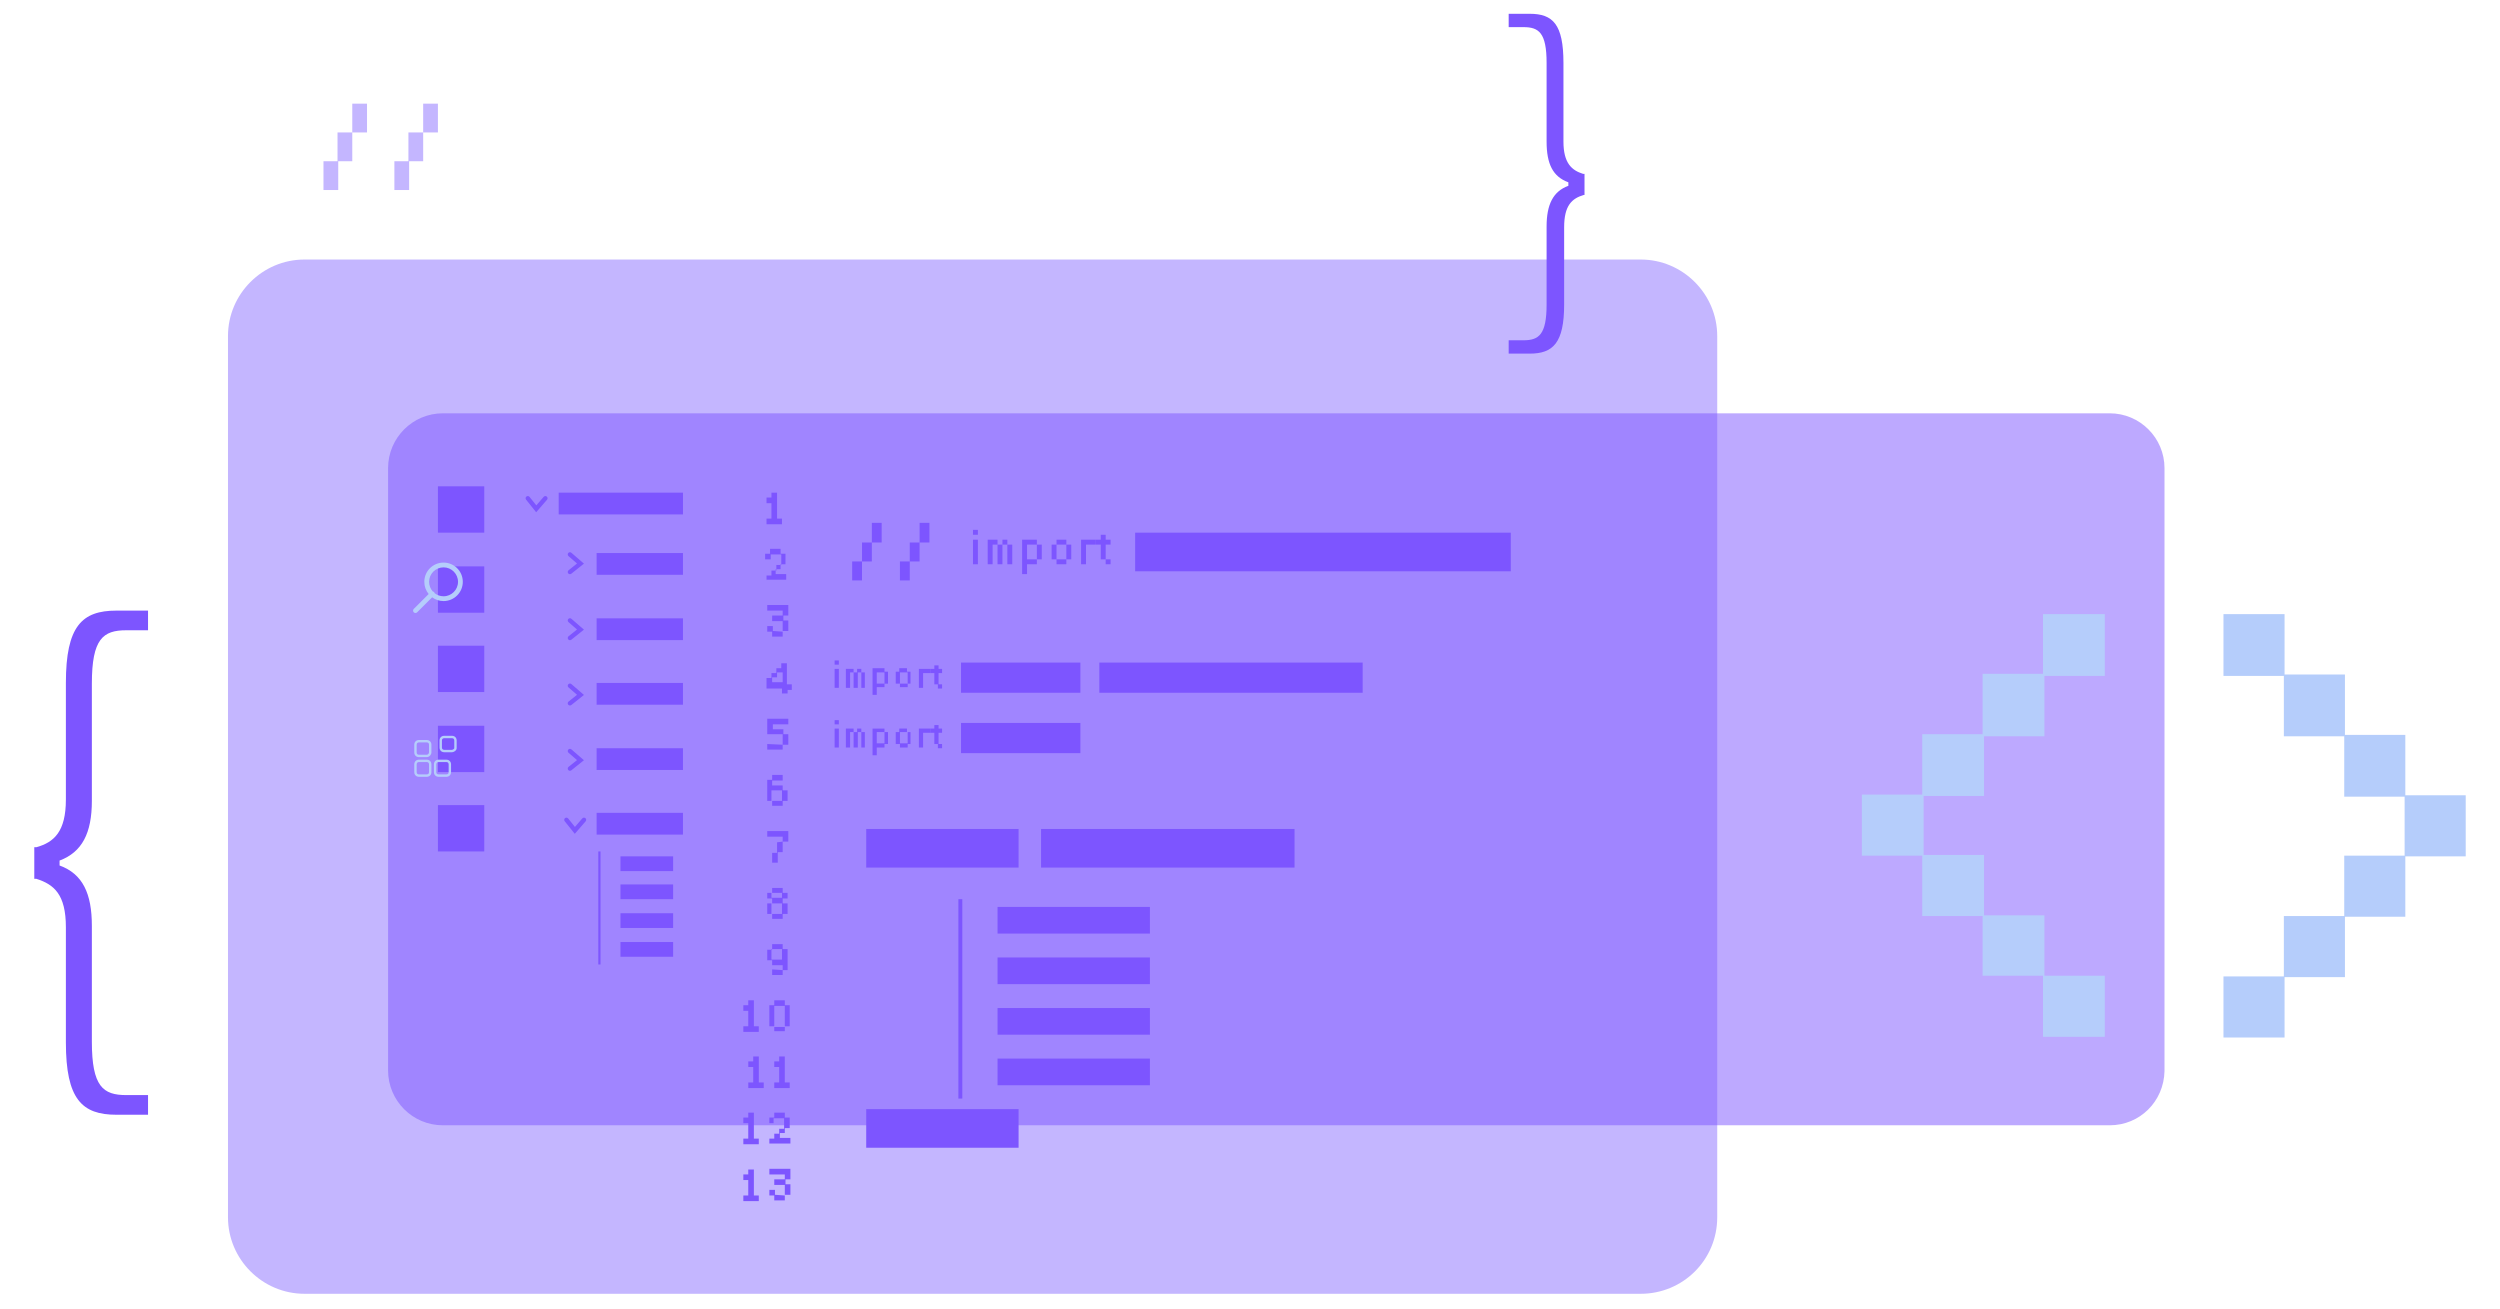 <svg width="802" height="420" xmlns="http://www.w3.org/2000/svg">

 <g>
  <title>background</title>
  <rect fill="none" id="canvas_background" height="422" width="804" y="-1" x="-1"/>
 </g>
 <g>
  <title>Layer 1</title>
  <path id="svg_1" fill="#C4B6FF" d="m526.335,415.048l-428.646,0c-13.515,0 -24.552,-11.037 -24.552,-24.552l0,-282.686c0,-13.515 11.037,-24.552 24.552,-24.552l428.646,0c13.515,0 24.552,11.037 24.552,24.552l0,282.686c0,13.74 -11.037,24.552 -24.552,24.552z"/>
  <path id="svg_2" fill="#7D55FF" d="m676.804,360.991l-534.739,0c-9.685,0 -17.569,-7.891 -17.569,-17.587l0,-193.227c0,-9.696 7.884,-17.587 17.569,-17.587l534.739,0c9.686,0 17.569,7.891 17.569,17.587l0,193.453c-0.225,9.695 -7.883,17.361 -17.569,17.361z" opacity="0.5"/>
  <path id="svg_3" fill="#7D55FF" d="m47.49,357.611l-10.136,0c-11.037,0 -16.218,-4.956 -16.218,-23.201l0,-36.94c0,-10.587 -3.829,-13.741 -9.46,-15.543l-0.676,0l0,-10.136l0.676,0c5.631,-1.576 9.46,-4.955 9.46,-15.316l0,-37.392c0,-18.245 5.181,-23.2 16.218,-23.2l10.136,0l0,6.307l-6.983,0c-7.433,0 -11.037,2.703 -11.037,17.119l0,37.616c0,10.361 -3.153,16.443 -10.361,19.146l0,1.577c7.433,2.703 10.361,9.01 10.361,19.371l0,37.166c0,14.416 3.604,17.119 11.037,17.119l6.983,0l0,6.307z"/>
  <path id="svg_4" fill="#7D55FF" d="m490.742,113.442l-6.758,0l0,-4.28l4.731,0c4.955,0 7.433,-1.802 7.433,-11.488l0,-25.002c0,-6.983 2.027,-11.262 6.982,-13.064l0,-1.127c-4.955,-1.802 -6.982,-5.856 -6.982,-13.064l0,-25.228c0,-9.685 -2.478,-11.487 -7.433,-11.487l-4.731,0l0,-4.28l6.758,0c7.433,0 10.812,3.379 10.812,15.767l0,25.228c0,6.983 2.703,9.235 6.307,10.361l0.45,0l0,6.758l-0.225,0c-3.829,1.126 -6.307,3.379 -6.307,10.361l0,24.777c0,12.389 -3.604,15.768 -11.037,15.768z"/>
  <path id="svg_5" fill="#C4B6FF" d="m113.009,42.489l0,9.235l-4.505,0l0,9.235l-4.731,0l0,-9.235l4.505,0l0,-9.235l4.731,0l0,-9.235l4.73,0l0,9.235l-4.73,0z"/>
  <path id="svg_6" fill="#C4B6FF" d="m135.755,42.489l0,9.235l-4.505,0l0,9.235l-4.73,0l0,-9.235l4.504,0l0,-9.235l4.731,0l0,-9.235l4.73,0l0,9.235l-4.73,0z"/>
  <path id="svg_7" fill="#7D55FF" d="m245.902,168.177l0,-1.802l1.577,0l0,-4.955l-1.577,0l0,-1.802l1.577,0l0,-1.577l1.802,0l0,8.334l1.577,0l0,1.802l-4.956,0z"/>
  <path id="svg_8" fill="#7D55FF" d="m245.904,186.422l0,-1.802l1.576,0l0,-1.577l1.577,0l0,-1.802l1.577,0l0,-3.378l-3.379,0l0,1.576l-1.802,0l0,-1.802l1.577,0l0,-1.576l3.379,0l0,1.576l1.576,0l0,3.379l-1.576,0l0,1.577l-1.577,0l0,1.576l3.379,0l0,1.802l-6.307,0l0,0.451z"/>
  <path id="svg_9" fill="#7D55FF" d="m251.084,202.64l0,1.576l-3.378,0l0,-1.576l-1.577,0l0,-1.802l1.802,0l0,1.576l3.153,0.226l0,-3.379l-3.378,0l0,-1.802l3.378,0l0,-1.577l-4.955,0l0,-1.802l6.757,0l0,1.577l0,1.802l-1.576,0l0,1.577l1.576,0l0,3.378l-1.802,0l0,0.226z"/>
  <path id="svg_10" fill="#7D55FF" d="m252.66,220.884l0,1.577l-1.802,0l0,-1.577l-4.956,0l0,-3.378l1.577,0l0,-1.577l1.577,0l0,-1.577l1.577,0l0,-1.577l1.802,0l0,6.758l1.576,0l0,1.802l-1.351,0l0,-0.451zm-1.802,-5.18l-1.577,0l0,1.576l-1.577,0l0,1.577l3.379,0l0,-3.153l-0.225,0z"/>
  <path id="svg_11" fill="#7D55FF" d="m251.084,238.906l0,1.577l-4.955,0l0,-1.802l4.955,0.225l0,-3.378l-4.955,0l0,-4.956l6.757,0l0,1.802l-4.955,0l0,1.577l3.379,0l0,1.577l1.576,0l0,3.378l-1.802,0z"/>
  <path id="svg_12" fill="#7D55FF" d="m251.084,256.926l0,1.577l-3.378,0l0,-1.577l-1.577,0l0,-6.757l1.577,0l0,-1.577l3.378,0l0,1.802l-3.378,0l0,1.577l3.378,0l0,1.576l1.577,0l0,3.379l-1.577,0zm-0.225,-3.379l-3.379,0l0,3.379l3.379,0l0,-3.379z"/>
  <path id="svg_13" fill="#7D55FF" d="m251.084,269.99l0,3.379l-1.576,0l0,3.378l-1.802,0l0,-1.576l0,-1.577l1.576,0l0,-3.379l1.802,-0.225l0,-1.577l-4.955,0l0,-1.802l6.757,0l0,3.379l-1.802,0z"/>
  <path id="svg_14" fill="#7D55FF" d="m251.084,293.19l0,1.576l-3.378,0l0,-1.576l-1.577,0l0,-3.379l1.577,0l0,-1.577l-1.577,0l0,-1.802l1.577,0l0,-1.577l3.378,0l0,1.577l1.577,0l0,1.802l-1.577,0l0,1.577l1.577,0l0,3.379l-1.577,0zm-0.225,-6.758l-3.379,0l0,1.577l3.379,0l0,-1.577zm0,3.379l-3.379,0l0,3.379l3.379,0l0,-3.379z"/>
  <path id="svg_15" fill="#7D55FF" d="m251.084,311.209l0,1.577l-3.378,0l0,-1.802l3.378,0.225l0,-1.577l-3.378,0l0,-1.576l-1.577,0l0,-3.379l1.577,0l0,-1.802l3.378,0l0,1.577l1.577,0l0,6.757l-1.577,0zm-0.225,-6.757l-3.379,0l0,3.378l3.379,0l0,-3.378z"/>
  <path id="svg_16" fill="#7D55FF" d="m238.465,331.031l0,-1.802l1.577,0l0,-4.956l-1.577,0l0,-1.802l1.577,0l0,-1.576l1.802,0l0,8.334l1.576,0l0,1.802l-4.955,0z"/>
  <path id="svg_17" fill="#7D55FF" d="m251.764,329.229l0,1.576l-3.379,0l0,-1.576l-1.576,0l0,-6.758l1.576,0l0,-1.576l3.379,0l0,1.576l1.577,0l0,6.758l-1.577,0zm0,-6.532l-3.379,0l0,6.757l3.379,0l0,-6.757z"/>
  <path id="svg_18" fill="#7D55FF" d="m240.051,349.05l0,-1.802l1.577,0l0,-4.955l-1.577,0l0,-1.802l1.577,0l0,-1.577l1.801,0l0,8.334l1.577,0l0,1.802l-4.955,0z"/>
  <path id="svg_19" fill="#7D55FF" d="m248.383,349.05l0,-1.802l1.577,0l0,-4.955l-1.577,0l0,-1.802l1.577,0l0,-1.577l1.802,0l0,8.334l1.576,0l0,1.802l-4.955,0z"/>
  <path id="svg_20" fill="#7D55FF" d="m238.465,367.072l0,-1.802l1.577,0l0,-4.956l-1.577,0l0,-1.802l1.577,0l0,-1.576l1.802,0l0,8.334l1.576,0l0,1.802l-4.955,0z"/>
  <path id="svg_21" fill="#7D55FF" d="m246.809,367.072l0,-1.802l1.576,0l0,-1.577l1.577,0l0,-1.577l1.577,0l0,-3.378l-3.379,0l0,1.576l-1.351,0l0,-1.802l1.576,0l0,-1.576l3.379,0l0,1.576l1.577,0l0,3.379l-1.577,0l0,1.577l-1.577,0l0,1.576l3.379,0l0,1.802l-6.757,0l0,0.226z"/>
  <path id="svg_22" fill="#7D55FF" d="m238.465,385.316l0,-1.802l1.577,0l0,-4.956l-1.577,0l0,-1.802l1.577,0l0,-1.576l1.802,0l0,8.334l1.576,0l0,1.802l-4.955,0z"/>
  <path id="svg_23" fill="#7D55FF" d="m251.764,383.515l0,1.576l-3.379,0l0,-1.576l-1.576,0l0,-1.802l1.802,0l0,1.576l3.153,0.226l0,-3.379l-3.379,0l0,-1.802l3.379,0l0,-1.577l-4.955,0l0,-1.802l6.757,0l0,1.577l0,1.802l-1.577,0l0,1.577l1.577,0l0,3.378l-1.802,0l0,0.226z"/>
  <path id="svg_24" fill="#7D55FF" d="m279.686,174.034l0,6.081l-3.154,0l0,6.082l-3.153,0l0,-6.082l3.153,0l0,-6.081l3.154,0l0,-6.307l3.153,0l0,6.307l-3.153,0z"/>
  <path id="svg_25" fill="#7D55FF" d="m295.006,174.034l0,6.081l-3.153,0l0,6.082l-3.154,0l0,-6.082l3.154,0l0,-6.081l3.153,0l0,-6.307l3.154,0l0,6.307l-3.154,0z"/>
  <path id="svg_26" fill="#7D55FF" d="m484.664,170.881l-120.508,0l0,12.388l120.508,0l0,-12.388z"/>
  <path id="svg_27" fill="#7D55FF" d="m312.129,171.555l0,-1.576l1.577,0l0,1.576l-1.577,0zm0,9.461l0,-7.884l1.577,0l0,7.884l-1.577,0z"/>
  <path id="svg_28" fill="#7D55FF" d="m323.158,181.016l0,-6.306l-1.576,0l0,6.306l-1.577,0l0,-6.306l-1.577,0l0,6.306l-1.576,0l0,-7.883l3.153,0l0,1.577l1.577,0l0,-1.577l1.576,0l0,1.577l1.577,0l0,6.306l-1.577,0z"/>
  <path id="svg_29" fill="#7D55FF" d="m332.625,179.44l0,1.576l-3.154,0l0,3.154l-1.576,0l0,-11.037l4.73,0l0,1.577l1.576,0l0,4.73l-1.576,0zm0,-4.73l-3.154,0l0,4.73l3.154,0l0,-4.73z"/>
  <path id="svg_30" fill="#7D55FF" d="m342.086,179.44l0,1.576l-3.154,0l0,-1.576l-1.577,0l0,-4.73l1.577,0l0,-1.577l3.154,0l0,1.577l1.576,0l0,4.73l-1.576,0zm0,-4.73l-3.154,0l0,4.73l3.154,0l0,-4.73z"/>
  <path id="svg_31" fill="#7D55FF" d="m348.389,174.71l0,6.306l-1.577,0l0,-7.883l4.731,0l0,1.577l-3.154,0z"/>
  <path id="svg_32" fill="#7D55FF" d="m354.7,181.017l0,-1.577l-1.576,0l0,-4.73l-1.577,0l0,-1.577l1.577,0l0,-1.576l1.576,0l0,1.576l1.577,0l0,1.577l-1.577,0l0,4.73l1.577,0l0,1.577l-1.577,0z"/>
  <path id="svg_33" fill="#7D55FF" d="m346.585,212.553l-38.292,0l0,9.685l38.292,0l0,-9.685z"/>
  <path id="svg_34" fill="#7D55FF" d="m437.14,212.553l-84.468,0l0,9.685l84.468,0l0,-9.685z"/>
  <path id="svg_35" fill="#7D55FF" d="m267.746,213.226l0,-1.351l1.352,0l0,1.351l-1.352,0zm0,7.434l0,-6.082l1.352,0l0,6.082l-1.352,0z"/>
  <path id="svg_36" fill="#7D55FF" d="m276.311,220.66l0,-4.956l-1.126,0l0,4.956l-1.352,0l0,-4.956l-1.126,0l0,4.956l-1.352,0l0,-6.082l2.478,0l0,1.126l1.126,0l0,-1.126l1.352,0l0,1.126l1.126,0l0,4.956l-1.126,0z"/>
  <path id="svg_37" fill="#7D55FF" d="m283.743,219.309l0,1.126l-2.478,0l0,2.478l-1.351,0l0,-8.559l3.829,0l0,1.126l1.126,0l0,3.829l-1.126,0zm0,-3.604l-2.478,0l0,3.604l2.478,0l0,-3.604z"/>
  <path id="svg_38" fill="#7D55FF" d="m291.181,219.309l0,1.126l-2.478,0l0,-1.126l-1.351,0l0,-3.829l1.126,0l0,-1.126l2.478,0l0,1.126l1.126,0l0,3.829l-0.901,0zm0,-3.604l-2.478,0l0,3.604l2.478,0l0,-3.604z"/>
  <path id="svg_39" fill="#7D55FF" d="m296.129,215.704l0,4.956l-1.352,0l0,-6.082l3.83,0l0,1.352l-2.478,0l0,-0.226z"/>
  <path id="svg_40" fill="#7D55FF" d="m300.866,220.661l0,-1.126l-1.126,0l0,-3.604l-1.127,0l0,-1.352l1.127,0l0,-1.126l1.351,0l0,1.126l1.126,0l0,1.352l-1.126,0l0,3.604l1.126,0l0,1.351l-1.351,0l0,-0.225z"/>
  <path id="svg_41" fill="#7D55FF" d="m346.585,231.922l-38.292,0l0,9.686l38.292,0l0,-9.686z"/>
  <path id="svg_42" fill="#7D55FF" d="m267.746,232.373l0,-1.352l1.352,0l0,1.352l-1.352,0zm0,7.433l0,-6.082l1.352,0l0,6.082l-1.352,0z"/>
  <path id="svg_43" fill="#7D55FF" d="m276.311,239.806l0,-4.955l-1.126,0l0,4.955l-1.352,0l0,-4.955l-1.126,0l0,4.955l-1.352,0l0,-6.081l2.478,0l0,1.126l1.126,0l0,-1.126l1.352,0l0,1.126l1.126,0l0,4.955l-1.126,0z"/>
  <path id="svg_44" fill="#7D55FF" d="m283.743,238.68l0,1.126l-2.478,0l0,2.478l-1.351,0l0,-8.559l3.829,0l0,1.126l1.126,0l0,3.829l-1.126,0zm0,-3.829l-2.478,0l0,3.604l2.478,0l0,-3.604z"/>
  <path id="svg_45" fill="#7D55FF" d="m291.181,238.68l0,1.126l-2.478,0l0,-1.126l-1.351,0l0,-3.829l1.126,0l0,-1.126l2.478,0l0,1.126l1.126,0l0,3.829l-0.901,0zm0,-3.829l-2.478,0l0,3.604l2.478,0l0,-3.604z"/>
  <path id="svg_46" fill="#7D55FF" d="m296.129,234.851l0,4.955l-1.352,0l0,-6.081l3.83,0l0,1.351l-2.478,0l0,-0.225z"/>
  <path id="svg_47" fill="#7D55FF" d="m300.866,239.806l0,-1.127l-1.126,0l0,-3.604l-1.127,0l0,-1.351l1.127,0l0,-1.126l1.351,0l0,1.126l1.126,0l0,1.351l-1.126,0l0,3.604l1.126,0l0,1.352l-1.351,0l0,-0.225z"/>
  <path id="svg_48" fill="#7D55FF" d="m326.762,265.936l-48.879,0l0,12.388l48.879,0l0,-12.388z"/>
  <path id="svg_49" fill="#7D55FF" d="m415.291,265.936l-81.314,0l0,12.388l81.314,0l0,-12.388z"/>
  <path id="svg_50" fill="#7D55FF" d="m326.762,355.809l-48.879,0l0,12.388l48.879,0l0,-12.388z"/>
  <path id="svg_51" fill="#7D55FF" d="m368.891,307.156l-48.879,0l0,8.56l48.879,0l0,-8.56z"/>
  <path id="svg_52" fill="#7D55FF" d="m368.891,290.938l-48.879,0l0,8.559l48.879,0l0,-8.559z"/>
  <path id="svg_53" fill="#7D55FF" d="m368.891,323.373l-48.879,0l0,8.559l48.879,0l0,-8.559z"/>
  <path id="svg_54" fill="#7D55FF" d="m368.891,339.592l-48.879,0l0,8.559l48.879,0l0,-8.559z"/>
  <path id="svg_55" fill="#7D55FF" d="m307.449,352.429l0,-63.97l1.256,0l0,63.97l-1.256,0z" clip-rule="evenodd" fill-rule="evenodd"/>
  <path id="svg_56" fill="#7D55FF" d="m219.096,177.412l-27.705,0l0,6.983l27.705,0l0,-6.983z"/>
  <path id="svg_57" fill="#7D55FF" d="m219.096,198.361l-27.705,0l0,6.983l27.705,0l0,-6.983z"/>
  <path id="svg_58" fill="#7D55FF" d="m219.096,219.084l-27.705,0l0,6.983l27.705,0l0,-6.983z"/>
  <path id="svg_59" fill="#7D55FF" d="m219.096,240.031l-27.705,0l0,6.983l27.705,0l0,-6.983z"/>
  <path id="svg_60" fill="#7D55FF" d="m219.096,260.754l-27.705,0l0,6.983l27.705,0l0,-6.983z"/>
  <path id="svg_61" fill="#7D55FF" d="m215.94,283.729l-16.893,0l0,4.73l16.893,0l0,-4.73z"/>
  <path id="svg_62" fill="#7D55FF" d="m215.94,274.719l-16.893,0l0,4.73l16.893,0l0,-4.73z"/>
  <path id="svg_63" fill="#7D55FF" d="m215.94,292.965l-16.893,0l0,4.73l16.893,0l0,-4.73z"/>
  <path id="svg_64" fill="#7D55FF" d="m215.94,302.199l-16.893,0l0,4.73l16.893,0l0,-4.73z"/>
  <path id="svg_65" fill="#7D55FF" d="m182.302,177.399c0.257,-0.296 0.704,-0.328 1,-0.072l4.022,3.486l-4.043,3.235c-0.306,0.244 -0.752,0.195 -0.997,-0.111c-0.244,-0.306 -0.195,-0.752 0.111,-0.996l2.714,-2.171l-2.735,-2.371c-0.296,-0.257 -0.328,-0.704 -0.072,-1z" clip-rule="evenodd" fill-rule="evenodd"/>
  <path id="svg_66" fill="#7D55FF" d="m168.879,159.29c0.306,-0.244 0.752,-0.195 0.997,0.111l2.171,2.714l2.371,-2.736c0.256,-0.295 0.704,-0.327 1,-0.071c0.295,0.256 0.327,0.704 0.071,1l-3.486,4.022l-3.234,-4.044c-0.245,-0.305 -0.195,-0.751 0.11,-0.996z" clip-rule="evenodd" fill-rule="evenodd"/>
  <path id="svg_67" fill="#7D55FF" d="m182.302,198.573c0.257,-0.296 0.704,-0.328 1,-0.072l4.022,3.486l-4.043,3.235c-0.306,0.244 -0.752,0.195 -0.997,-0.111c-0.244,-0.306 -0.195,-0.752 0.111,-0.996l2.714,-2.172l-2.735,-2.37c-0.296,-0.257 -0.328,-0.704 -0.072,-1z" clip-rule="evenodd" fill-rule="evenodd"/>
  <path id="svg_68" fill="#7D55FF" d="m182.302,219.52c0.257,-0.296 0.704,-0.328 1,-0.071l4.022,3.485l-4.043,3.235c-0.306,0.245 -0.752,0.195 -0.997,-0.111c-0.244,-0.305 -0.195,-0.752 0.111,-0.996l2.714,-2.171l-2.735,-2.371c-0.296,-0.256 -0.328,-0.704 -0.072,-1z" clip-rule="evenodd" fill-rule="evenodd"/>
  <path id="svg_69" fill="#7D55FF" d="m182.302,240.469c0.257,-0.296 0.704,-0.328 1,-0.071l4.022,3.485l-4.043,3.235c-0.306,0.245 -0.752,0.195 -0.997,-0.111c-0.244,-0.305 -0.195,-0.751 0.111,-0.996l2.714,-2.171l-2.735,-2.371c-0.296,-0.256 -0.328,-0.704 -0.072,-1z" clip-rule="evenodd" fill-rule="evenodd"/>
  <path id="svg_70" fill="#7D55FF" d="m181.266,262.452c0.306,-0.244 0.752,-0.195 0.996,0.111l2.172,2.714l2.37,-2.735c0.257,-0.296 0.704,-0.328 1,-0.072c0.296,0.256 0.328,0.704 0.072,1l-3.486,4.022l-3.235,-4.043c-0.244,-0.306 -0.195,-0.752 0.111,-0.997z" clip-rule="evenodd" fill-rule="evenodd"/>
  <path id="svg_71" fill="#7D55FF" d="m219.099,158.041l-39.869,0l0,6.983l39.869,0l0,-6.983z"/>
  <path id="svg_72" fill="#7D55FF" d="m191.938,309.407l0,-36.264l0.708,0l0,36.264l-0.708,0z" clip-rule="evenodd" fill-rule="evenodd"/>
  <path id="svg_73" fill="#7D55FF" d="m155.351,156.014l-14.867,0l0,14.866l14.867,0l0,-14.866z"/>
  <path id="svg_74" fill="#7D55FF" d="m155.351,181.693l-14.867,0l0,14.867l14.867,0l0,-14.867z"/>
  <path id="svg_75" fill="#7D55FF" d="m155.351,207.145l-14.867,0l0,14.866l14.867,0l0,-14.866z"/>
  <path id="svg_76" fill="#7D55FF" d="m155.351,232.824l-14.867,0l0,14.867l14.867,0l0,-14.867z"/>
  <path id="svg_77" fill="#7D55FF" d="m155.351,258.277l-14.867,0l0,14.867l14.867,0l0,-14.867z"/>
  <path id="svg_78" fill="#B5CDFB" d="m137.655,186.649c0,-2.562 2.076,-4.638 4.638,-4.638c2.561,0 4.638,2.076 4.638,4.638c0,2.561 -2.077,4.638 -4.638,4.638c-1.079,0 -2.072,-0.369 -2.86,-0.987c-0.032,-0.134 -0.1,-0.261 -0.204,-0.365c-0.116,-0.116 -0.26,-0.187 -0.41,-0.213c-0.724,-0.819 -1.164,-1.895 -1.164,-3.073zm-0.139,3.912c-0.873,-1.065 -1.397,-2.427 -1.397,-3.912c0,-3.41 2.764,-6.174 6.174,-6.174c3.41,0 6.174,2.764 6.174,6.174c0,3.409 -2.764,6.174 -6.174,6.174c-1.371,0 -2.638,-0.447 -3.663,-1.203l-4.807,4.807c-0.3,0.3 -0.786,0.3 -1.086,0c-0.3,-0.3 -0.3,-0.786 0,-1.086l4.779,-4.78z" clip-rule="evenodd" fill-rule="evenodd"/>
  <path id="svg_79" fill="#B5CDFB" d="m133.864,238.36c-0.116,0.115 -0.197,0.294 -0.197,0.545l0,2.478c0,0.25 0.081,0.429 0.197,0.544c0.115,0.116 0.294,0.198 0.545,0.198l2.477,0c0.202,0 0.385,-0.1 0.528,-0.263c0.149,-0.171 0.215,-0.366 0.215,-0.479l0,-2.478c0,-0.251 -0.082,-0.43 -0.198,-0.545c-0.115,-0.116 -0.294,-0.197 -0.545,-0.197l-2.477,0c-0.251,0 -0.43,0.081 -0.545,0.197zm-0.543,-0.543c0.278,-0.279 0.663,-0.422 1.088,-0.422l2.477,0c0.426,0 0.81,0.143 1.089,0.422c0.278,0.279 0.422,0.663 0.422,1.088l0,2.478c0,0.336 -0.16,0.704 -0.405,0.984c-0.251,0.288 -0.631,0.526 -1.106,0.526l-2.477,0c-0.425,0 -0.81,-0.144 -1.088,-0.422c-0.279,-0.279 -0.423,-0.663 -0.423,-1.088l0,-2.478c0,-0.425 0.144,-0.809 0.423,-1.088z" clip-rule="evenodd" fill-rule="evenodd"/>
  <path id="svg_80" fill="#B5CDFB" d="m141.965,237.008c-0.115,0.116 -0.197,0.295 -0.197,0.545l0,2.253c0,0.25 0.082,0.429 0.197,0.545c0.116,0.115 0.295,0.197 0.545,0.197l2.478,0c0.118,0 0.32,-0.069 0.502,-0.205c0.192,-0.144 0.24,-0.27 0.24,-0.312l0,-2.478c0,-0.25 -0.082,-0.429 -0.197,-0.545c-0.115,-0.115 -0.294,-0.197 -0.545,-0.197l-2.478,0c-0.25,0 -0.429,0.082 -0.545,0.197zm-0.543,-0.543c0.279,-0.279 0.663,-0.422 1.088,-0.422l2.478,0c0.425,0 0.809,0.143 1.088,0.422c0.279,0.279 0.422,0.663 0.422,1.088l0,2.478c0,0.408 -0.289,0.733 -0.548,0.927c-0.269,0.201 -0.629,0.358 -0.962,0.358l-2.478,0c-0.425,0 -0.809,-0.143 -1.088,-0.422c-0.279,-0.279 -0.422,-0.663 -0.422,-1.088l0,-2.253c0,-0.425 0.143,-0.809 0.422,-1.088z" clip-rule="evenodd" fill-rule="evenodd"/>
  <path id="svg_81" fill="#B5CDFB" d="m133.864,244.666c-0.116,0.116 -0.197,0.295 -0.197,0.545l0,2.478c0,0.251 0.081,0.43 0.197,0.545c0.115,0.116 0.294,0.197 0.545,0.197l2.477,0c0.251,0 0.43,-0.081 0.545,-0.197c0.116,-0.115 0.198,-0.294 0.198,-0.545l0,-2.478c0,-0.25 -0.082,-0.429 -0.198,-0.545c-0.115,-0.115 -0.294,-0.197 -0.545,-0.197l-2.477,0c-0.251,0 -0.43,0.082 -0.545,0.197zm-0.543,-0.543c0.278,-0.278 0.663,-0.422 1.088,-0.422l2.477,0c0.426,0 0.81,0.144 1.089,0.422c0.278,0.279 0.422,0.663 0.422,1.088l0,2.478c0,0.425 -0.144,0.809 -0.422,1.088c-0.279,0.279 -0.663,0.422 -1.089,0.422l-2.477,0c-0.425,0 -0.81,-0.143 -1.088,-0.422c-0.279,-0.279 -0.423,-0.663 -0.423,-1.088l0,-2.478c0,-0.425 0.144,-0.809 0.423,-1.088z" clip-rule="evenodd" fill-rule="evenodd"/>
  <path id="svg_82" fill="#B5CDFB" d="m140.165,244.666c-0.116,0.116 -0.198,0.295 -0.198,0.545l0,2.478c0,0.251 0.082,0.43 0.198,0.545c0.115,0.116 0.294,0.197 0.545,0.197l2.477,0c0.251,0 0.43,-0.081 0.545,-0.197c0.116,-0.115 0.197,-0.294 0.197,-0.545l0,-2.478c0,-0.25 -0.081,-0.429 -0.197,-0.545c-0.115,-0.115 -0.294,-0.197 -0.545,-0.197l-2.477,0c-0.251,0 -0.43,0.082 -0.545,0.197zm-0.544,-0.543c0.279,-0.278 0.663,-0.422 1.089,-0.422l2.477,0c0.425,0 0.81,0.144 1.088,0.422c0.279,0.279 0.423,0.663 0.423,1.088l0,2.478c0,0.425 -0.144,0.809 -0.423,1.088c-0.278,0.279 -0.663,0.422 -1.088,0.422l-2.477,0c-0.426,0 -0.81,-0.143 -1.089,-0.422c-0.278,-0.279 -0.422,-0.663 -0.422,-1.088l0,-2.478c0,-0.425 0.144,-0.809 0.422,-1.088z" clip-rule="evenodd" fill-rule="evenodd"/>
  <path id="svg_83" fill="#B5CDFB" d="m655.399,332.384l0,-19.372l-19.371,0l0,-19.146l-19.371,0l0,-19.371l-19.372,0l0,-19.597l19.372,0l0,-19.371l19.371,0l0,-19.371l19.371,0l0,-19.146l19.822,0l0,19.822l-19.371,0l0,19.371l-19.372,0l0,19.146l-19.371,0l0,18.921l19.371,0l0,19.371l19.372,0l0,19.371l19.371,0l0,19.597l-19.822,0l0,-0.225z"/>
  <path id="svg_84" fill="#B5CDFB" d="m771.628,274.72l0,19.372l-19.371,0l0,19.371l-19.371,0l0,19.371l-19.597,0l0,-19.596l19.371,0l0,-19.372l19.372,0l0,-19.371l19.371,0l0,-18.921l-19.371,0l0,-19.371l-19.372,0l0,-19.371l-19.371,0l0,-19.822l19.597,0l0,19.371l19.371,0l0,19.371l19.371,0l0,19.372l19.372,0l0,19.596l-19.372,0z"/>
 </g>
</svg>